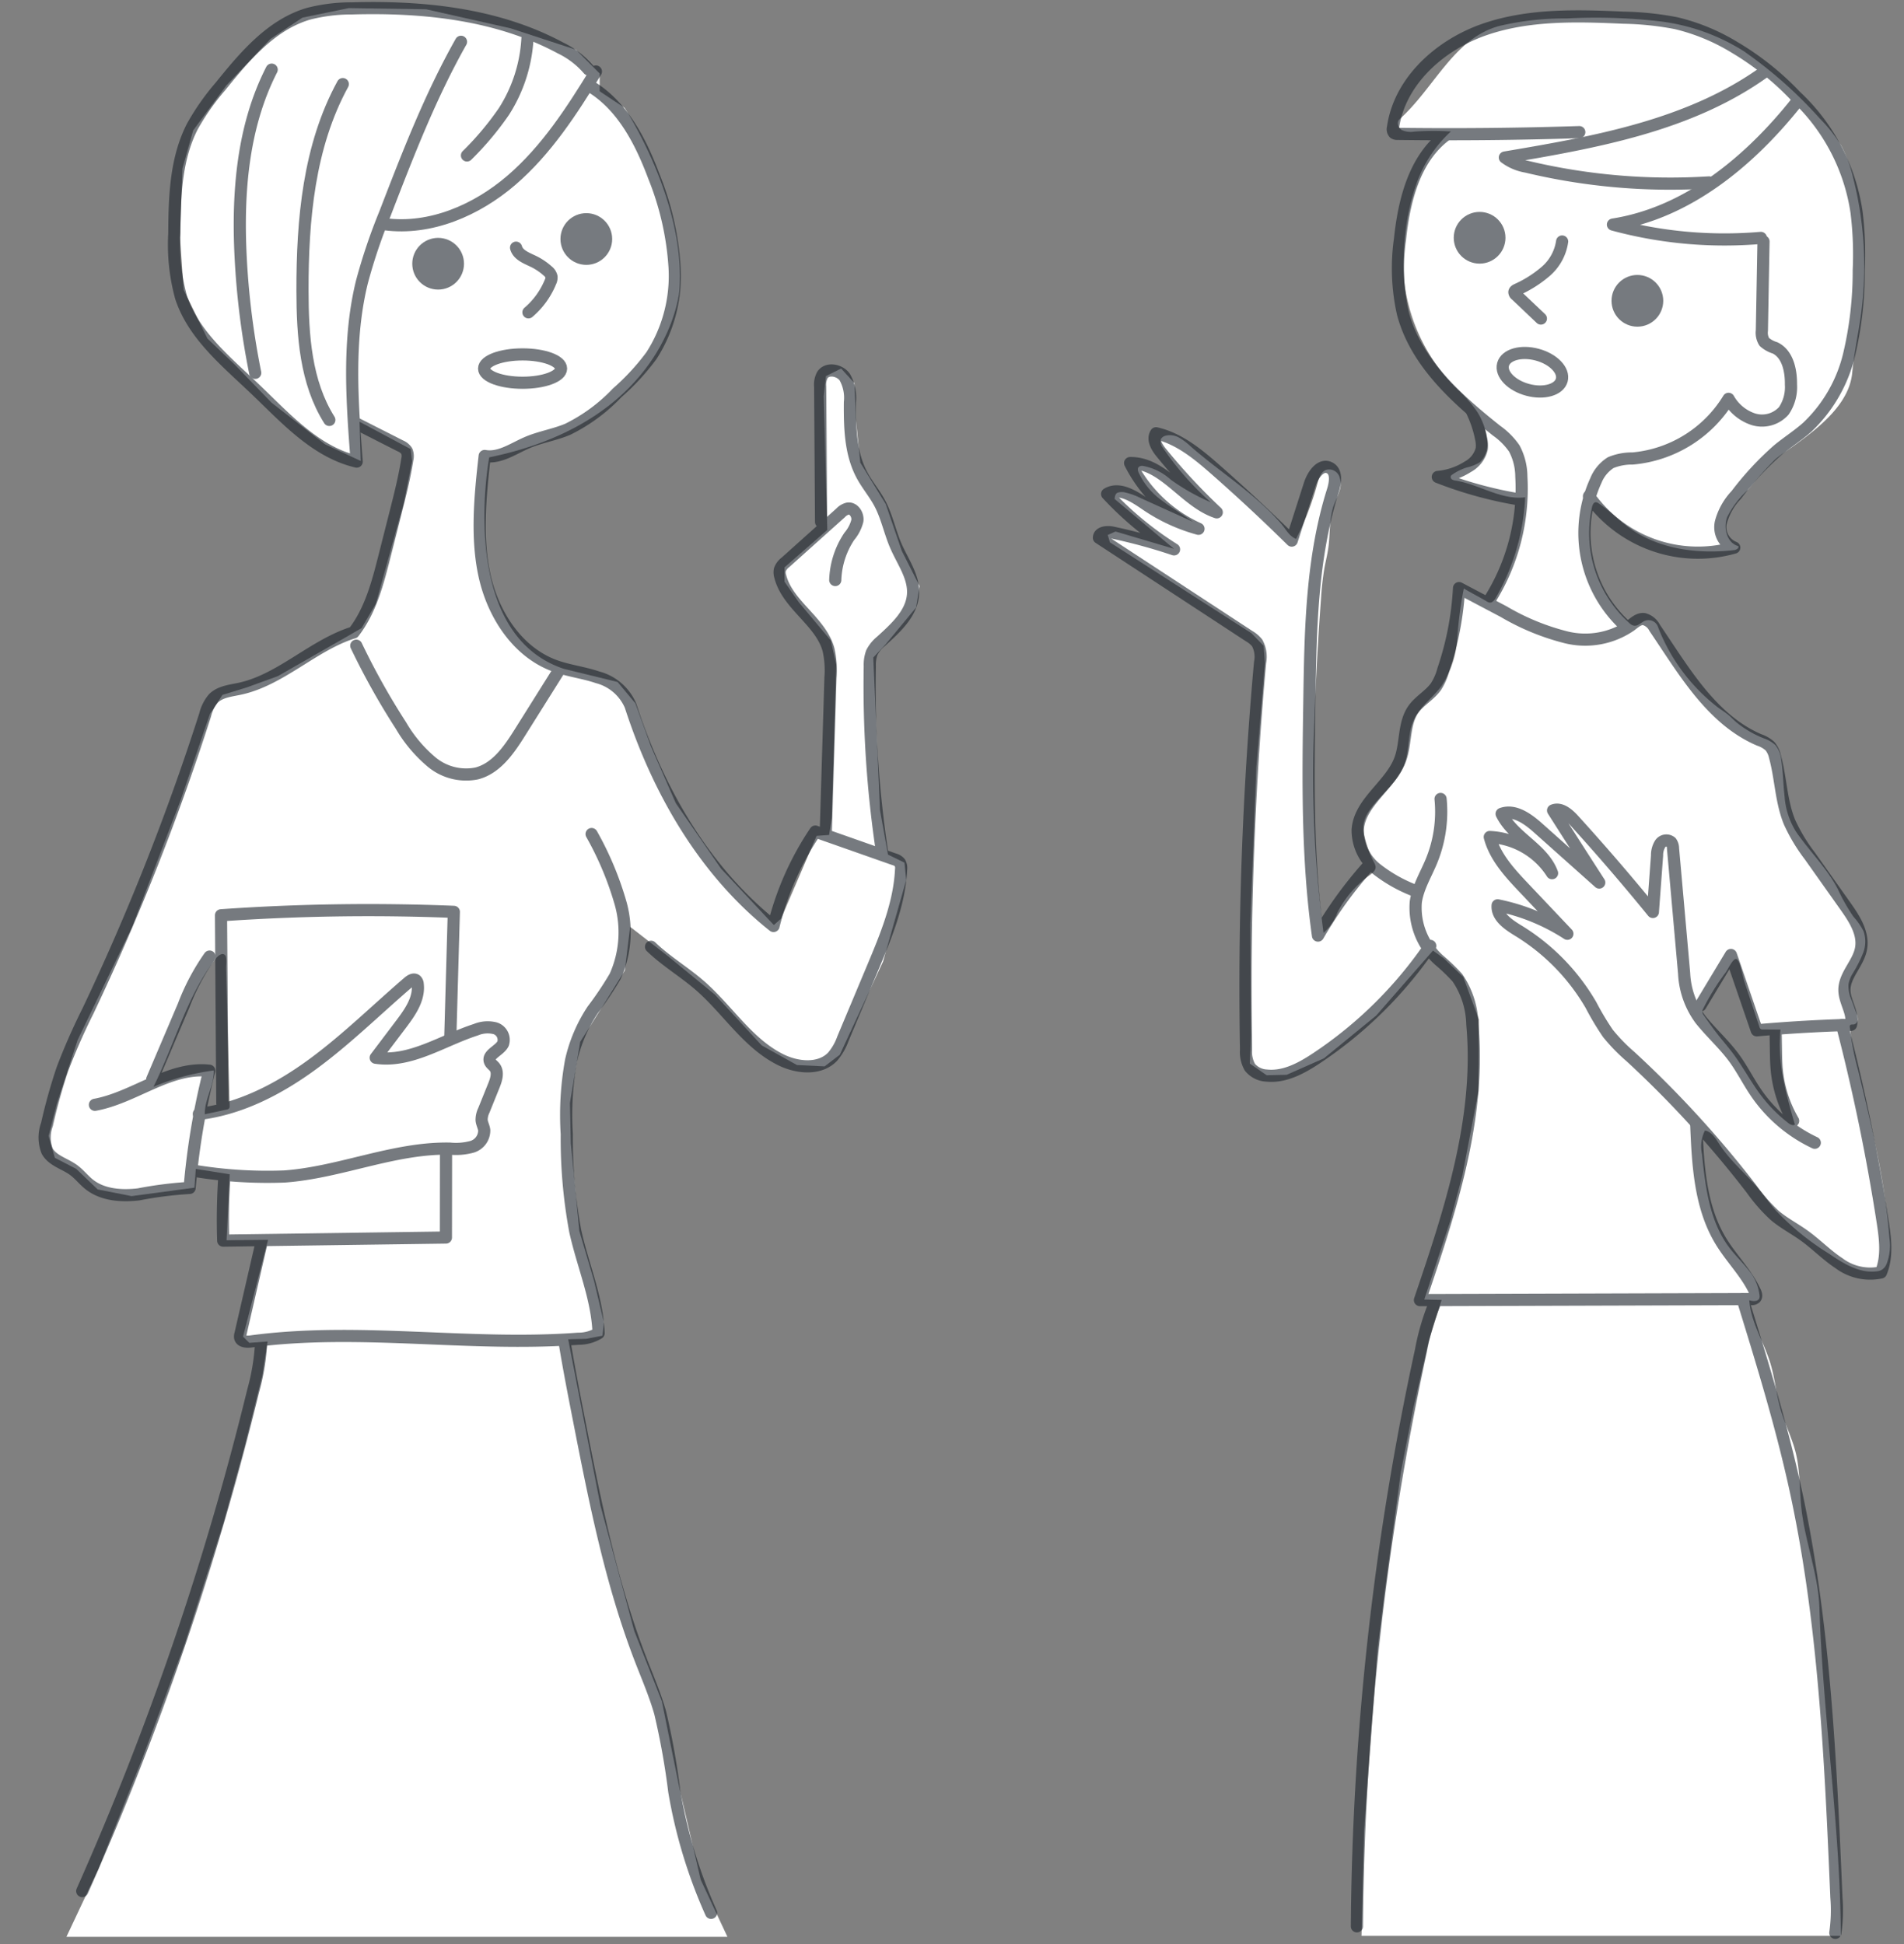 <svg xmlns="http://www.w3.org/2000/svg" width="235" height="240"><rect width="100%" height="100%" fill="#808080" stroke="none"/><path fill="none" d="M0 0h235v240H0z"/><g fill="#fff"><path data-name="パス 2188" d="M109.321 62.229l-3.138-5.119-.55-5.4-.165-4.4-1.652-1.816-1.871.936-.276 2.477.441 16.513-5.285 4.624v1.762l1.762 2.532 3.963 4.734.661 2.972-.551 18.937-.33 2.092-1.541.11-4.4 10.238-.881.771-6.495-6.936-5.6-8.1-3.081-7.043-1.908-5.282-2.2-2.641-6.6-1.614c-13.352-4.4-9.243-26.116-9.243-26.116 22.144-4.548 23.464-20.54 23.464-20.54.881-11-6.749-22.6-6.749-22.6l-3.081-2.05v-2.2L71.08 6.135l-8.069-2.641-10.418-2.348L43.056 1l-5.722 1.174-3.961 2.641-5.429 5.722-4.108 5.575-1.321 4.695-.293 8.51.44 6.456 2.938 6.016 3.375 3.227 4.548 4.7 6.6 5.135 4.4 2.054-.147-4.842 6.309 3.375.176 1.51-.991 5.01L46.4 74.5l-1.762 3.028-1.6.935-8.753 5.009-3.8 1.377-3.027.935-1.531 2.316-3.634 10.679-6 15.688-6.715 13.927-2.532 7.761L6 140.229l.771 2.7 2.642 1.371 2.642 2.532 4.183.826L24 146.614l.165-2.312 4.184.661-.386 8.146 5.119-.055L30 165l.771.771 2.256-.165-.66 4.238-2.257 9.028-2.532 9.137-4.789 14.973-5.284 14.257-5.34 13.431-3.965 8.421h81.58l-3.3-7.046-2.642-11.394-2.147-10.624-3.413-8.7-4.183-15.522-3.967-20.475 2.2-.056 2.037-.385.165-1.651-1.211-5.119-1.819-6.166-1.046-10.789-.11-5.009 1.267-7.541 2.532-4.018 2.972-4.789.661-5.395 4.678 3.633 5.78 4.734 5.78 6.275 4.349 2.422 3.413.165 1.871-1.431 5.34-11.5 2.862-10.074-.22-2.146-2.029-.99-.991-5.505-.825-18.825 1.541-1.652L113.064 75l.44-2.642-2.2-4.348zM28.289 136.8a.532.532 0 01-.36.185l-2.654.57c-.034-1.849 1.172-3.56 1.108-5.408a28.584 28.584 0 00-7.445 2.018c2.618-5.248 4.08-11.141 7.658-15.789.217-.283.768-.83 1.144-.5.31.268.152 1.261.161 1.618l.108 4.185.214 8.3.117 4.528a.521.521 0 01-.051.3"/><path data-name="パス 2189" d="M233.2 152.8c-.548-7-2.209-13.85-3.865-20.669a36.662 36.662 0 01-.8-3.665l-.221-1.625a.375.375 0 01.032-.271c.1-.135.3-.083.469-.107a.626.626 0 00.474-.58 1.837 1.837 0 00-.161-.784q-.3-.835-.61-1.671a4.158 4.158 0 01-.37-1.917 3.848 3.848 0 01.532-1.358 16.217 16.217 0 001.264-2.485 3.875 3.875 0 00.054-2.73 8.357 8.357 0 00-1.229-1.765 22.886 22.886 0 01-1.941-3.422c-1.352-2.6-3.506-4.675-5.164-7.093a9.471 9.471 0 01-1.4-4.3c-.177-1.513-.184-3.044-.418-4.549a3.342 3.342 0 00-.725-1.833 3.9 3.9 0 00-1.349-.8 12.587 12.587 0 01-3.476-2.02c-.348-.308-.666-.649-1.026-.943-.385-.315-.812-.572-1.213-.866A22.9 22.9 0 01204.6 77.3a1.238 1.238 0 00-1.54-.675c-.493.191-.907.713-1.425.608a1.241 1.241 0 01-.54-.322 14.877 14.877 0 01-4.595-14.336c.062-.262.2-.58.47-.579a.608.608 0 01.313.124c1.319.854 2.414 2.011 3.677 2.946 3.666 2.716 8.524 3.373 13.055 2.845.285-.033.669-.252.518-.5-1.387-.378-1.858-2.236-1.356-3.583a11.41 11.41 0 012.608-3.4 42.21 42.21 0 013.276-3.681c.782-.679 1.671-1.223 2.509-1.832 3.089-2.242 6.694-5.11 7.041-8.911.219-2.393.743-4.746 1.071-7.126a44.134 44.134 0 00-.961-16.935 15.924 15.924 0 00-1.47-3.961 18.693 18.693 0 00-2.646-3.355 53.624 53.624 0 00-9.369-8.3 25.073 25.073 0 00-10.584-3.719 68.81 68.81 0 00-11.3-.331 34.909 34.909 0 00-8.352.942c-5.6 1.554-7.951 7.622-12.273 11.511-.392.353-.164 1.061.292 1.327a2.691 2.691 0 001.547.189 34.644 34.644 0 014.511-.018 15.941 15.941 0 00-4.283 6.552 28.219 28.219 0 00-1.481 7.743 26.536 26.536 0 00.015 4.331 22.115 22.115 0 006.718 13.355 16.5 16.5 0 012.21 2.531 7.833 7.833 0 011.268 3.476 3.09 3.09 0 01-.892 2.863 5.226 5.226 0 01-1.6.631 6.693 6.693 0 00-1.8.891.494.494 0 00-.156.149.352.352 0 00.139.433 1.124 1.124 0 00.471.149c2.919.483 5.624 2.441 8.558 2.059a27.45 27.45 0 01-3.623 12.4c-.171.3-.425.632-.766.6a.9.9 0 01-.353-.147c-.942-.558-1.888-1.034-2.83-1.593a47.817 47.817 0 00-.81 6.18 12.249 12.249 0 01-1.947 5.854c-1.069 1.461-2.67 2.543-3.421 4.19-.769 1.69-.508 3.686-1.136 5.433-.807 2.246-2.927 3.722-4.291 5.681a4.175 4.175 0 00-.751 1.634 4.443 4.443 0 00.132 1.763 13.285 13.285 0 001.144 3.085 1.385 1.385 0 01.192.522c.034.466-.407.809-.786 1.083a12.935 12.935 0 00-3.933 4.592 6.022 6.022 0 01-1.709 2.488 147.472 147.472 0 01-1.136-26.129q.267-7.617.833-15.219a35.227 35.227 0 01.4-3.6c.156-.872.375-1.732.5-2.609.235-1.733.083-3.538.66-5.189.211-.6.515-1.171.7-1.782a2.589 2.589 0 00-.036-1.871 1.363 1.363 0 00-1.575-.765c-.664.232-.918 1.018-1.1 1.7a36.623 36.623 0 01-2.629 6.838c-.884-.353-1.267-1.211-1.893-1.929-3.206-3.684-7.455-6.278-11.13-9.5a7.632 7.632 0 00-1.4-1.061 2.29 2.29 0 00-1.7-.249.875.875 0 00-.565.421 1.15 1.15 0 00.224 1.034 35.484 35.484 0 005.941 6.765 26.179 26.179 0 01-4.951-2.795 6.971 6.971 0 00-3.442-1.7.632.632 0 00-.515.14c-.168.183-.1.475 0 .7a8.786 8.786 0 002.923 3.472c1.218.928 2.556 1.686 3.789 2.592l-6.5-2.946a8.54 8.54 0 00-1.879-.681 1.712 1.712 0 00-.921.026c-.292.109-.373.475-.373.786l7.319 6.145-7.215-2.137-.962.427.267.909 17.476 11.223 1.5 1.55.16 2.137-1.068 12.933-.749 19.346.107 13.682-.16 3.473 2.084 1.443 2.459-.053 4.6-2.031 6.466-5.291 7-8.016 1.336.962 2.4 2.3 1.924 5.237-.053 8.872-1.978 10.368-1.5 5.665-3.207 9.673 2.138.053-1.6 5.131-1.871 8.176-1.55 7.91-2.03 15.017-.856 6.948-1.656 22.232-.321 13.093H227.2c-.056-13.56-2.2-26.955-2.642-40.507-.135-4.14-1.759-8.093-2.216-12.21-.257-2.316-.145-4.685-.708-6.946-.456-1.831-1.34-3.529-1.866-5.341-.561-1.932-.709-3.969-1.323-5.885-.807-2.517-2.37-4.939-2.539-7.576.452.135 1.1.179 1.241-.27a.806.806 0 00.024-.3 5.863 5.863 0 00-1.387-3.191c-.725-.929-1.585-1.746-2.3-2.681-2.489-3.25-3-7.552-3.419-11.624a4.39 4.39 0 01.364-2.89c.829.144 1.319.976 1.777 1.682 1.356 2.089 3.324 3.7 4.919 5.609.7.837 1.326 1.733 2.038 2.559a32.406 32.406 0 006.572 5.348c1.769 1.2 3.748 2.451 5.868 2.189a1.679 1.679 0 00.649-.189 1.581 1.581 0 00.586-.7 6.258 6.258 0 00.356-3.267M220.7 138.62a18.147 18.147 0 01-3.3-3.33c-1.29-1.69-2.274-3.6-3.55-5.3-.575-.766-1.208-1.487-1.8-2.239-.612-.777-1.182-1.586-1.752-2.395a.868.868 0 01-.2-.458.849.849 0 01.122-.39 29.237 29.237 0 012.78-4.475c.249-.33.937-1.852 1.336-1.635.452.245.791 2.254.959 2.761l1.855 5.6a.471.471 0 00.17.275.464.464 0 00.245.046l2.192.017c-.421 3.959.653 7.91 1.78 11.729-.255.172-.594-.015-.837-.2"/></g><g transform="translate(5.504 .999)" opacity=".6" stroke="#1a2229" stroke-width="1.5"><path data-name="パス 542" d="M172.888 15.719c-3.824 2.9-5.1 8.045-5.6 12.819a25.418 25.418 0 00.364 9.162c1.611 6.076 6.643 10.557 11.561 14.471a8.835 8.835 0 012.183 2.192 7.465 7.465 0 01.87 3.467 25.8 25.8 0 01-3.968 15.311" fill="none" stroke-linecap="round" stroke-linejoin="round"/><path data-name="パス 543" d="M212.155 28.814l-.2 10.987a2.147 2.147 0 00.3 1.412 3.585 3.585 0 001.334.736c1.557.764 1.975 2.785 1.954 4.521a5.206 5.206 0 01-.877 3.242 3.608 3.608 0 01-3.726 1.057 5.474 5.474 0 01-3.1-2.532 15.463 15.463 0 01-11.846 7.365 6.758 6.758 0 00-2.7.512 4.694 4.694 0 00-1.824 2.2 15.539 15.539 0 003.7 18.01" fill="none" stroke-linecap="round" stroke-linejoin="round"/><path data-name="パス 544" d="M189.419 15.311q-11.2.363-22.408.218a.719.719 0 01-.441-.1.708.708 0 01-.147-.672c.811-5.736 5.774-10.193 11.244-12.1s11.418-1.733 17.2-1.473a37.563 37.563 0 016.5.679 24.886 24.886 0 017.2 2.975 34.925 34.925 0 017.56 6.033 24.508 24.508 0 017.514 14.333 42.56 42.56 0 01.272 7.144 44.783 44.783 0 01-1.184 10.4 18.16 18.16 0 01-5.154 8.974c-1.137 1.016-2.434 1.838-3.613 2.806a37.36 37.36 0 00-5.163 5.563 7.873 7.873 0 00-1.9 3.365 2.706 2.706 0 001.647 3.146 16.449 16.449 0 01-17.931-6.34" fill="none" stroke-linecap="round" stroke-linejoin="round"/><path data-name="パス 545" d="M176.212 49.857a13.823 13.823 0 011.084 3.273 3.735 3.735 0 01.08 1.289 3.453 3.453 0 01-1.713 2.2 8.222 8.222 0 01-3.707 1.263 49.686 49.686 0 0010.173 2.791" fill="none" stroke-linecap="round" stroke-linejoin="round"/><path data-name="パス 546" d="M187.301 28.814a6.01 6.01 0 01-2 3.666 14.59 14.59 0 01-3.593 2.281c-.132.065-.283.153-.3.3a.445.445 0 00.188.338l3.083 2.926" fill="none" stroke-linecap="round" stroke-linejoin="round"/><path data-name="パス 548" d="M216.297 11.549c-5.792 7.309-13.509 13.735-22.723 15.175a52.526 52.526 0 0018.255 1.646" fill="none" stroke-linecap="round" stroke-linejoin="round"/><path data-name="パス 549" d="M212.28 7.867c-9.22 6.626-20.851 8.691-32.047 10.579a6.088 6.088 0 002.648 1.125 76.072 76.072 0 0022.55 1.948" fill="none" stroke-linecap="round" stroke-linejoin="round"/><circle data-name="楕円形 22" cx="2.442" cy="2.442" r="2.442" transform="translate(194.147 33.694)" fill="#1a2229" stroke-linecap="round" stroke-linejoin="round"/><circle data-name="楕円形 23" cx="2.442" cy="2.442" r="2.442" transform="translate(174.673 25.911)" fill="#1a2229" stroke-linecap="round" stroke-linejoin="round"/><path data-name="パス 552" d="M204.379 123.121l3.755-6.23 3.189 9.3q5.8-.51 11.628-.678c.35-1.422-.788-2.8-.809-4.265-.027-1.855 1.7-3.293 2.045-5.115.362-1.89-.807-3.7-1.92-5.269l-4.407-6.22a21.47 21.47 0 01-2.493-4.152c-1.052-2.565-1.069-5.431-1.8-8.1a3 3 0 00-.6-1.266 3.727 3.727 0 00-1.347-.783c-5.885-2.522-9.3-8.543-12.9-13.84a2.076 2.076 0 00-1.326-1.08c-.61-.065-1.127.4-1.612.778a9.869 9.869 0 01-7.978 1.478 29.243 29.243 0 01-7.716-3.17l-5.511-2.909a37.525 37.525 0 01-1.941 10.072 7.144 7.144 0 01-.907 2.086c-.757 1.073-2.01 1.717-2.772 2.788-1.238 1.742-.9 4.138-1.623 6.149-1.174 3.255-5.056 5.314-5.27 8.767a6.111 6.111 0 002.289 4.785 18.087 18.087 0 004.76 2.7" fill="none" stroke-linecap="round" stroke-linejoin="round"/><path data-name="パス 553" d="M172.297 97.63a16.032 16.032 0 01-1.134 7.692c-.687 1.663-1.666 3.242-1.922 5.023a8.663 8.663 0 002.916 7.219 23.188 23.188 0 012.212 2.131 10.614 10.614 0 011.848 5.765c1.063 11.59-2.728 23.013-6.466 34.035l40.877-.125a.7.7 0 00.516-.143c.182-.19.091-.5-.017-.739-1.052-2.294-2.918-4.108-4.23-6.263-2.562-4.21-2.835-9.376-3.039-14.3" fill="none" stroke-linecap="round" stroke-linejoin="round"/><path data-name="パス 554" d="M221.848 125.546a245.854 245.854 0 015.013 24.267c.323 2.094.606 4.313-.207 6.271a6.414 6.414 0 01-5.191-1.147c-1.53-1.008-2.809-2.348-4.3-3.416-1.191-.856-2.512-1.534-3.63-2.485a20.557 20.557 0 01-2.836-3.235 130.088 130.088 0 00-14.971-16.377 22.2 22.2 0 01-2.766-2.844 33.635 33.635 0 01-2.1-3.514 26.158 26.158 0 00-8.959-9.17c-1.219-.743-2.685-1.713-2.561-3.136a24.866 24.866 0 018.609 3.512l-5.357-5.658c-1.755-1.853-3.573-3.818-4.221-6.287a9.68 9.68 0 017.687 4.466c-1.106-3.04-4.811-4.414-6.225-7.324 1.6-.588 3.254.631 4.527 1.767l7.523 6.711q-2.865-4.438-5.7-8.9c.913-.374 1.854.422 2.518 1.152q5.052 5.556 9.8 11.383l.516-6.976a2.638 2.638 0 01.4-1.459.914.914 0 011.332-.179 1.327 1.327 0 01.239.777l1.371 15.417a10.367 10.367 0 002.033 5.711c1.309 1.636 2.894 3.041 4.132 4.729 1 1.367 1.758 2.9 2.713 4.3a18.156 18.156 0 007.247 6.168" fill="none" stroke-linecap="round" stroke-linejoin="round"/><path data-name="パス 555" d="M213.652 126.308l.037 2.343c.013.824.027 1.65.106 2.47a15.385 15.385 0 002.018 6.246" fill="none" stroke-linecap="round" stroke-linejoin="round"/><path data-name="パス 556" d="M163.547 105.713a51.967 51.967 0 00-6.379 8.784c-1.359-9.645-1.212-19.43-1.062-29.168.133-8.672.29-17.489 2.9-25.762.313-1 .513-2.372-.428-2.823-1.1-.525-2.062.918-2.433 2.077l-2.216 6.915q-4.559-4.5-9.371-8.731c-2.188-1.926-4.534-3.87-7.376-4.519-.487.736.077 1.7.633 2.382a75.159 75.159 0 006.858 7.378c-3.963-1.31-6.52-6.146-10.694-6.08a17.529 17.529 0 008.439 8.114 21.566 21.566 0 01-6.485-3c-1.45-.993-3.289-2.211-4.792-1.3a40.941 40.941 0 008.26 6.839 67.621 67.621 0 00-7.595-2.072c-.673-.141-1.658-.045-1.675.642l18.544 12.145a3.534 3.534 0 01.987.837 3.571 3.571 0 01.354 2.424 445.933 445.933 0 00-1.728 47.792 3.8 3.8 0 00.48 2.168 2.831 2.831 0 002.048 1.021c2.212.238 4.322-.913 6.176-2.145a51.509 51.509 0 0014.031-13.862" fill="none" stroke-linecap="round" stroke-linejoin="round"/><path data-name="パス 557" d="M209.581 159.387c2.354 7.633 4.71 15.276 6.432 23.075 3.673 16.64 4.414 33.768 5.142 50.793a19.7 19.7 0 01-.135 4.354" fill="none" stroke-linecap="round" stroke-linejoin="round"/><path data-name="パス 558" d="M171.721 159.552a29.562 29.562 0 00-1.851 6.2 346.633 346.633 0 00-7.9 71.052" fill="none" stroke-linecap="round" stroke-linejoin="round"/><path data-name="パス 559" d="M68.046 7.827c-2.967 4.852-6.109 9.708-10.419 13.417s-10 6.179-15.64 5.437" fill="none" stroke-linecap="round" stroke-linejoin="round"/><path data-name="パス 560" d="M51.395 4.161c-3.806 6.742-6.6 14-9.385 21.221a70.21 70.21 0 00-2.845 8.431c-1.772 7.212-1.213 14.766-.644 22.171-5.064-1.189-8.769-5.357-12.533-8.946-3.548-3.382-7.591-6.657-9.137-11.307a24.45 24.45 0 01-.841-7.887c.027-4.532.166-9.25 2.252-13.275a29.815 29.815 0 013.428-4.884c3.008-3.726 6.3-7.651 10.9-8.99a21.209 21.209 0 015.351-.658c8.825-.253 17.948.7 25.722 4.878a10.694 10.694 0 013.469 2.654" fill="none" stroke-linecap="round" stroke-linejoin="round"/><path data-name="パス 561" d="M59.596 3.775a18.576 18.576 0 01-2.9 8.982 36.948 36.948 0 01-4.564 5.434" fill="none" stroke-linecap="round" stroke-linejoin="round"/><path data-name="パス 562" d="M36.807 9.382c-4.2 7.679-4.989 16.745-4.976 25.5.008 5.508.381 11.3 3.312 15.959" fill="none" stroke-linecap="round" stroke-linejoin="round"/><path data-name="パス 563" d="M25.995 45.028a96.959 96.959 0 01-1.8-14.369c-.393-7.874.244-16.042 3.833-23.061" fill="none" stroke-linecap="round" stroke-linejoin="round"/><path data-name="パス 564" d="M58.191 29.576c.246.906 1.285 1.28 2.129 1.687a7.6 7.6 0 011.769 1.185 1.268 1.268 0 01.477.726 1.286 1.286 0 01-.131.632 9.81 9.81 0 01-2.716 3.752" fill="none" stroke-linecap="round" stroke-linejoin="round"/><path data-name="パス 566" d="M38.644 51.373l5.25 2.667a1.721 1.721 0 01.806.646 1.684 1.684 0 01.065 1.045c-.348 2.217-.9 4.4-1.451 6.571l-1.36 5.362c-.838 3.305-1.724 6.714-3.811 9.411-4.929 1.521-8.959 5.835-14 6.938-1.166.255-2.469.362-3.309 1.21a4.908 4.908 0 00-1.016 2.023 294.955 294.955 0 01-14.476 36.586 77.238 77.238 0 00-3.141 7.145 67.977 67.977 0 00-1.91 6.839 4.6 4.6 0 00.031 3.293c.655 1.179 2.158 1.529 3.247 2.323.707.516 1.245 1.23 1.93 1.775 1.663 1.322 3.973 1.483 6.084 1.239a48.433 48.433 0 016.318-.8 89.362 89.362 0 012.426-14.468c-4.929-.545-9.237 3.318-14.115 4.208" fill="none" stroke-linecap="round" stroke-linejoin="round"/><path data-name="パス 567" d="M67.292 9.62c4.007 2.379 6.288 6.821 7.921 11.186a35.875 35.875 0 012.541 11.165 18.193 18.193 0 01-2.857 10.939 28.95 28.95 0 01-4.229 4.587 21.437 21.437 0 01-6.118 4.506c-1.622.678-3.394.948-5.009 1.645-1.705.736-3.392 1.967-5.221 1.642-.549 4.837-1.064 10.06-.009 14.812s4.024 9.362 8.585 11.065c1.739.648 3.615.85 5.37 1.45a6.1 6.1 0 014.059 3.509c3.376 10.427 9.063 20.366 17.644 27.185a36.484 36.484 0 015.162-11.656l9.735 3.427a1.362 1.362 0 01.69.414 1.308 1.308 0 01.156.839c-.2 4.206-1.852 8.189-3.479 12.072l-3.687 8.791a7.137 7.137 0 01-1.286 2.25c-1.581 1.648-4.335 1.393-6.384.384-4.061-2-6.548-6.153-9.956-9.133-1.946-1.7-4.207-3.03-6.07-4.822" fill="none" stroke-linecap="round" stroke-linejoin="round"/><path data-name="パス 568" d="M67.514 101.961a39.444 39.444 0 013.573 8.523 13.258 13.258 0 01-.664 9.047 41.6 41.6 0 01-2.774 4.14 18.787 18.787 0 00-2.669 6.254 37.492 37.492 0 00-.531 9.093 62.46 62.46 0 001.041 11.933c.924 4.228 2.732 8.3 2.885 12.628a4.768 4.768 0 01-2.509.684c-13.447 1.013-27.045-1.464-40.409.338-.522.071-1.242.013-1.327-.508a1.011 1.011 0 01.038-.389l2.653-11.509" fill="none" stroke-linecap="round" stroke-linejoin="round"/><path data-name="パス 569" d="M63.386 81.909l-4.7 7.489c-1.342 2.141-2.912 4.452-5.358 5.084a6.652 6.652 0 01-5.546-1.4 17.165 17.165 0 01-3.793-4.506 88.957 88.957 0 01-5.519-9.867" fill="none" stroke-linecap="round" stroke-linejoin="round"/><path data-name="パス 570" d="M13.285 132.234l3.876-9.1a27.389 27.389 0 013.2-6.044" fill="none" stroke-linecap="round" stroke-linejoin="round"/><path data-name="パス 571" d="M19.038 136.512c5.143-.61 9.9-3.093 14.074-6.157s7.869-6.726 11.8-10.1c.264-.226.652-.458.927-.247a.706.706 0 01.213.494c.213 1.809-.944 3.462-2.042 4.915l-3.143 4.159c4.286.643 8.24-2.134 12.365-3.462a3.777 3.777 0 012.366-.178 1.5 1.5 0 01.991 1.9c-.429.882-2 1.332-1.614 2.235.115.269.385.432.566.661.491.623.214 1.528-.083 2.263l-1.237 3.066a2.728 2.728 0 00-.283 1.206c.034.431.271.824.324 1.254a2.105 2.105 0 01-1.508 2.049 7.519 7.519 0 01-2.723.226c-6.923-.132-13.531 2.942-20.437 3.441a55.458 55.458 0 01-11.311-.732" fill="none" stroke-linecap="round" stroke-linejoin="round"/><path data-name="パス 572" d="M21.937 135.172l-.163-23.181a260.253 260.253 0 0128.736-.423l-.432 15.362" fill="none" stroke-linecap="round" stroke-linejoin="round"/><path data-name="パス 573" d="M49.545 141.428l-.013 10.344-27.487.382a79.2 79.2 0 01.155-8.1" fill="none" stroke-linecap="round" stroke-linejoin="round"/><circle data-name="楕円形 24" cx="2.442" cy="2.442" r="2.442" transform="translate(64.42 26.064)" fill="#1a2229" stroke-linecap="round" stroke-linejoin="round"/><circle data-name="楕円形 25" cx="2.442" cy="2.442" r="2.442" transform="translate(46.13 29.116)" fill="#1a2229" stroke-linecap="round" stroke-linejoin="round"/><path data-name="パス 574" d="M96.407 102.058l.589-19.4a11.54 11.54 0 00-.251-3.494c-.992-3.5-5.061-5.487-5.95-9.014a1.668 1.668 0 01-.047-.806 1.973 1.973 0 01.686-.918l6.826-6.123a1.757 1.757 0 01.882-.519c.725-.1 1.27.763 1.177 1.488a4.743 4.743 0 01-.992 1.933 10.25 10.25 0 00-1.739 5.4" fill="none" stroke-linecap="round" stroke-linejoin="round"/><path data-name="パス 575" d="M95.836 63.425l-.111-16.693a2.54 2.54 0 01.278-1.445c.6-.9 2.116-.617 2.752.259a5.178 5.178 0 01.64 3.125c-.021 3.088.047 6.32 1.519 9.035.64 1.18 1.523 2.216 2.156 3.4.9 1.677 1.254 3.585 2.018 5.326.849 1.935 2.226 3.791 2.1 5.9-.141 2.405-2.16 4.2-3.94 5.827a4.325 4.325 0 00-1.148 1.408 4.393 4.393 0 00-.25 1.669 137.809 137.809 0 001.542 23.137" fill="none" stroke-linecap="round" stroke-linejoin="round"/><path data-name="パス 576" d="M64.205 164.821c.518 3.159 1.134 6.3 1.748 9.441 1.964 10.034 3.947 20.128 7.636 29.663.837 2.161 1.76 4.295 2.393 6.524a91.049 91.049 0 011.738 9.708 61.87 61.87 0 004.541 14.979" fill="none" stroke-linecap="round" stroke-linejoin="round"/><path data-name="パス 577" d="M26.722 164.77a27.265 27.265 0 01-.977 5.925 364.025 364.025 0 01-21.1 61.755" fill="none" stroke-linecap="round" stroke-linejoin="round"/><g data-name="楕円形 32" transform="translate(53.496 42.001)" fill="none"><ellipse cx="5.5" cy="2.5" rx="5.5" ry="2.5" stroke="none"/><ellipse cx="5.5" cy="2.5" rx="4.75" ry="1.75"/></g><g data-name="楕円形 33" transform="rotate(14.98 -65.488 705.222)" fill="none"><ellipse cx="4.5" cy="3" rx="4.5" ry="3" stroke="none"/><ellipse cx="4.5" cy="3" rx="3.75" ry="2.25"/></g></g></svg>